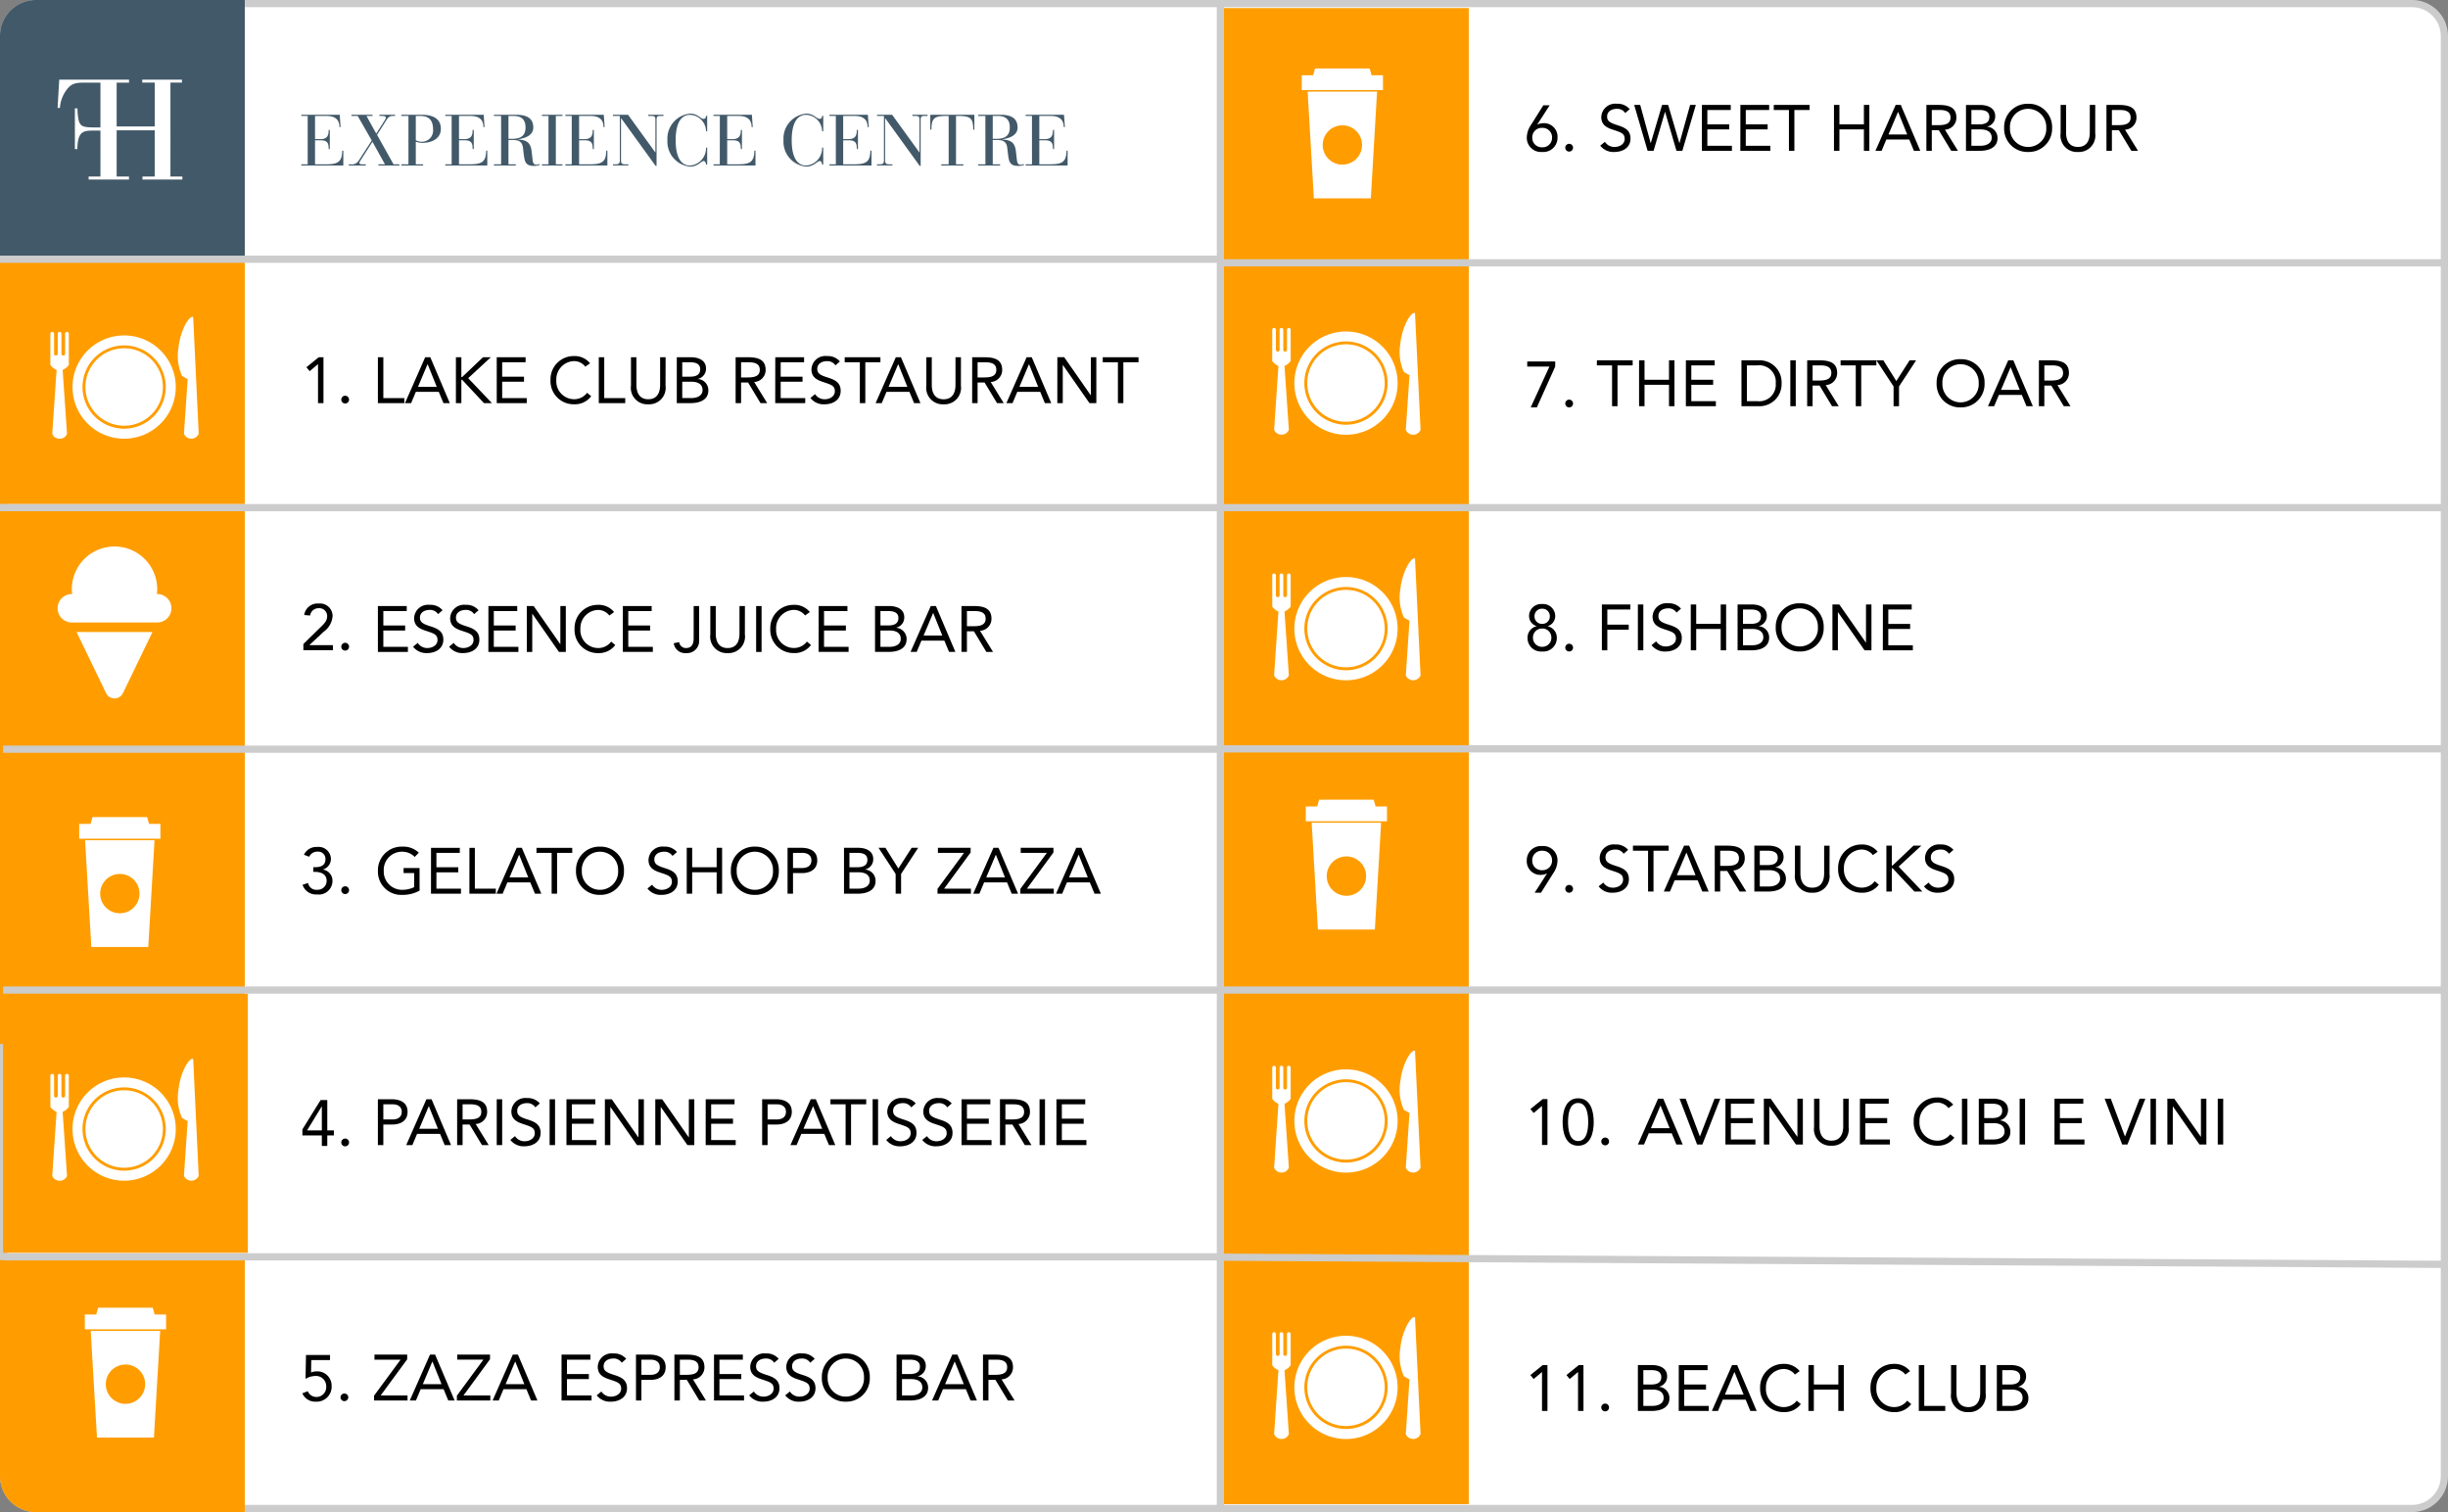 <svg id="Group_2871" data-name="Group 2871" xmlns="http://www.w3.org/2000/svg" xmlns:xlink="http://www.w3.org/1999/xlink" width="340.003" height="210" viewBox="0 0 340.003 210">
  <rect x="0" y="0" width="340.003" height="210" fill="#808080" stroke="none"/>
  <defs>
    <clipPath id="clip-path">
      <rect id="Rectangle_1076" data-name="Rectangle 1076" width="340.003" height="210" fill="none"/>
    </clipPath>
  </defs>
  <g id="Group_2870" data-name="Group 2870" clip-path="url(#clip-path)">
    <path id="Path_23575" data-name="Path 23575" d="M335,209.5H169.5V.5H335A4.506,4.506,0,0,1,339.5,5V205a4.505,4.505,0,0,1-4.5,4.5" fill="#fff"/>
    <path id="Path_23576" data-name="Path 23576" d="M170,1V209H335a4,4,0,0,0,4-4V5a4,4,0,0,0-4-4Zm-1-1H335a5,5,0,0,1,5,5V205a5,5,0,0,1-5,5H169Z" fill="#ccc"/>
    <path id="Path_23577" data-name="Path 23577" d="M169.5,209.5H5A4.505,4.505,0,0,1,.5,205V5A4.505,4.505,0,0,1,5,.5H169.5Z" fill="#fff"/>
    <path id="Path_23578" data-name="Path 23578" d="M5,1A4,4,0,0,0,1,5V205a4,4,0,0,0,4,4H169V1ZM5,0H170V210H5a5,5,0,0,1-5-5V5A5,5,0,0,1,5,0" fill="#ccc"/>
    <rect id="Rectangle_1065" data-name="Rectangle 1065" width="34" height="36" transform="translate(0.424 138)" fill="#ff9d00"/>
    <rect id="Rectangle_1066" data-name="Rectangle 1066" width="34" height="169.139" transform="translate(170 4.313)" fill="#ff9d00"/>
    <rect id="Rectangle_1067" data-name="Rectangle 1067" width="34" height="168.039" transform="translate(170 40.861)" fill="#ff9d00"/>
    <path id="Path_23579" data-name="Path 23579" d="M42.735,22.825h-.88v.16h5.83v-2.05h-.16c0,1.7-.78,1.89-2.4,1.89h-1.37v-3.34h.74c1.05,0,1.15.46,1.15,1.22h.16v-2.66h-.16c0,.65-.1,1.28-1.14,1.28h-.75V16.1h1.57c1.06,0,1.82.39,1.82,1.54h.16l-.12-1.7h-5.33v.16h.88ZM50.9,16.1h.84v-.16h-2.93v.16h.87l1.95,3.41-1.81,2.8a1.1,1.1,0,0,1-1.12.51h-.25v.16h2.35v-.16h-.5c-.25,0-.39-.06-.39-.18,0-.08.01-.12.35-.65l1.47-2.3,1.74,3.13h-.91v.16h2.91v-.16h-.81l-2.29-4.09,1.28-2.02c.28-.44.47-.61.89-.61h.33v-.16h-2.17v.16h.31c.48,0,.58.09.58.26,0,.08-.03.15-.14.32l-1.19,1.88Zm5.83,6.72h-.99v.16h3.03v-.16h-1.02v-3.15a2.477,2.477,0,0,0,.94.17c1.21,0,2.54-.54,2.54-1.95,0-1.44-1.15-1.95-2.64-1.95h-2.85v.16h.99Zm1.02-6.72h.61c1.19,0,1.79.57,1.79,1.88a1.552,1.552,0,0,1-1.63,1.7,1.481,1.481,0,0,1-.77-.21Zm4.98,6.72h-.88v.16h5.83v-2.05h-.16c0,1.7-.78,1.89-2.4,1.89h-1.37v-3.34h.74c1.05,0,1.15.46,1.15,1.22h.16v-2.66h-.16c0,.65-.1,1.28-1.14,1.28h-.75V16.1h1.57c1.06,0,1.82.39,1.82,1.54h.16l-.12-1.7h-5.33v.16h.88Zm6.87,0h-1v.16h3.04v-.16h-1.02v-3.38h.65c1.13,0,1.31.57,1.38,1.2l.07.6c.14,1.15.21,1.8,1.43,1.8a2.383,2.383,0,0,0,.82-.13l-.06-.13a1.022,1.022,0,0,1-.41.1c-.17,0-.45-.04-.52-.63l-.14-1.22c-.15-1.32-.76-1.57-1.91-1.67v-.02c.73-.09,2.14-.41,2.14-1.63,0-1.51-1.25-1.77-2.4-1.77h-3.07v.16h1Zm1.02-6.72h.68c1.42,0,1.69.81,1.69,1.61,0,1.16-.69,1.57-1.87,1.57h-.5Zm5.56,6.72h-.91v.16h2.84v-.16h-.91V16.1h.91v-.16h-2.84v.16h.91Zm3.23,0h-.88v.16h5.83v-2.05h-.16c0,1.7-.78,1.89-2.4,1.89h-1.37v-3.34h.74c1.05,0,1.151.46,1.151,1.22h.159v-2.66h-.159c0,.65-.1,1.28-1.141,1.28h-.75V16.1H82c1.06,0,1.821.39,1.821,1.54h.159l-.12-1.7h-5.33v.16h.88Zm11.65.22h.13v-6.4c0-.41.08-.54.52-.54h.44v-.16h-2.11v.16h.47c.44,0,.52.13.52.54v4.52h-.02l-3.78-5.22h-2.1v.16h.96v6.15c0,.48-.16.57-.62.57h-.34v.16h2.14v-.16h-.4c-.46,0-.62-.09-.62-.57v-5.83h.02Zm7.16-6.96h-.16c0,.24-.09.43-.37.43-.369,0-.81-.73-1.83-.73a3.476,3.476,0,0,0-3.16,3.68,3.476,3.476,0,0,0,3.16,3.68c1.03,0,1.56-.78,1.86-.78.24,0,.34.3.34.5h.16V20.5h-.16a2.409,2.409,0,0,1-2.2,2.49c-1.78,0-2.02-2.21-2.02-3.52s.24-3.52,2.02-3.52a2.3,2.3,0,0,1,2.2,2.28h.16Zm1.75,6.74H99.1v.16h5.83v-2.05h-.16c0,1.7-.78,1.89-2.4,1.89H101v-3.34h.74c1.05,0,1.15.46,1.15,1.22h.16v-2.66h-.16c0,.65-.1,1.28-1.14,1.28H101V16.1h1.57c1.06,0,1.82.39,1.82,1.54h.16l-.12-1.7H99.1v.16h.88Zm14.37-6.74h-.16c0,.24-.09.43-.37.43-.37,0-.81-.73-1.83-.73a3.475,3.475,0,0,0-3.159,3.68,3.475,3.475,0,0,0,3.159,3.68c1.03,0,1.56-.78,1.86-.78.24,0,.34.3.34.5h.16V20.5h-.16a2.408,2.408,0,0,1-2.2,2.49c-1.78,0-2.02-2.21-2.02-3.52s.24-3.52,2.02-3.52a2.3,2.3,0,0,1,2.2,2.28h.16Zm1.75,6.74h-.88v.16h5.83v-2.05h-.16c0,1.7-.78,1.89-2.4,1.89h-1.37v-3.34h.74c1.05,0,1.15.46,1.15,1.22h.16v-2.66H119c0,.65-.1,1.28-1.14,1.28h-.75V16.1h1.57c1.06,0,1.82.39,1.82,1.54h.16l-.12-1.7h-5.33v.16h.88Zm11.65.22h.13v-6.4c0-.41.08-.54.52-.54h.44v-.16h-2.11v.16h.47c.44,0,.52.13.52.54v4.52h-.02l-3.78-5.22h-2.1v.16h.96v6.15c0,.48-.16.57-.62.57h-.34v.16h2.14v-.16h-.4c-.46,0-.62-.09-.62-.57v-5.83h.02Zm4.021-.22h-1.031v.16h3.08v-.16h-1.03V16.1h.22c1.77,0,2.17.27,2.17,1.91h.16v-2.07h-6.12v2.07h.16c0-1.64.4-1.91,2.18-1.91h.211Zm5.1,0h-1v.16h3.041v-.16h-1.021v-3.38h.65c1.13,0,1.31.57,1.38,1.2l.07.6c.14,1.15.21,1.8,1.43,1.8a2.383,2.383,0,0,0,.82-.13l-.06-.13a1.014,1.014,0,0,1-.41.1c-.17,0-.45-.04-.52-.63l-.14-1.22c-.15-1.32-.76-1.57-1.91-1.67v-.02c.73-.09,2.14-.41,2.14-1.63,0-1.51-1.25-1.77-2.4-1.77h-3.071v.16h1Zm1.02-6.72h.68c1.42,0,1.69.81,1.69,1.61,0,1.16-.69,1.57-1.87,1.57h-.5Zm5.45,6.72h-.88v.16h5.83v-2.05h-.16c0,1.7-.78,1.89-2.4,1.89h-1.37v-3.34h.74c1.05,0,1.15.46,1.15,1.22h.161v-2.66h-.161c0,.65-.1,1.28-1.14,1.28h-.75V16.1h1.57c1.06,0,1.82.39,1.82,1.54h.161l-.121-1.7h-5.33v.16h.88Z" fill="#425969"/>
    <rect id="Rectangle_1068" data-name="Rectangle 1068" width="34" height="34.331" transform="translate(170 1.121)" fill="#ff9d00"/>
    <rect id="Rectangle_1069" data-name="Rectangle 1069" width="34" height="34" transform="translate(170 33.452)" fill="#ff9d00"/>
    <rect id="Rectangle_1070" data-name="Rectangle 1070" width="34" height="34" transform="translate(170 67.452)" fill="#ff9d00"/>
    <rect id="Rectangle_1071" data-name="Rectangle 1071" width="34" height="34" transform="translate(170 69.452)" fill="#ff9d00"/>
    <rect id="Rectangle_1072" data-name="Rectangle 1072" width="34" height="34" transform="translate(170 103.452)" fill="#ff9d00"/>
    <path id="Path_23580" data-name="Path 23580" d="M5,0H34V36H0V5A5,5,0,0,1,5,0" fill="#425969"/>
    <rect id="Rectangle_1073" data-name="Rectangle 1073" width="34" height="33" transform="translate(0 70)" fill="#ff9d00"/>
    <rect id="Rectangle_1074" data-name="Rectangle 1074" width="34" height="46" transform="translate(0 99)" fill="#ff9d00"/>
    <rect id="Rectangle_1075" data-name="Rectangle 1075" width="34" height="34" transform="translate(0 36)" fill="#ff9d00"/>
    <path id="Path_23581" data-name="Path 23581" d="M0,175H34v35H5a5,5,0,0,1-5-5Z" fill="#ff9d00"/>
    <line id="Line_4341" data-name="Line 4341" x2="169.577" transform="translate(0 36)" fill="none" stroke="#ccc" stroke-width="1"/>
    <line id="Line_4342" data-name="Line 4342" x2="169.577" transform="translate(0 70.5)" fill="none" stroke="#ccc" stroke-width="1"/>
    <line id="Line_4343" data-name="Line 4343" x2="169.577" transform="translate(0.424 104.048)" fill="none" stroke="#ccc" stroke-width="1"/>
    <line id="Line_4344" data-name="Line 4344" x2="169.577" transform="translate(0.424 137.5)" fill="none" stroke="#ccc" stroke-width="1"/>
    <line id="Line_4345" data-name="Line 4345" x2="169.577" transform="translate(0.424 174.548)" fill="none" stroke="#ccc" stroke-width="1"/>
    <line id="Line_4346" data-name="Line 4346" x2="169.577" transform="translate(170 36.5)" fill="none" stroke="#ccc" stroke-width="1"/>
    <line id="Line_4347" data-name="Line 4347" x2="170" transform="translate(170 70.5)" fill="none" stroke="#ccc" stroke-width="1"/>
    <line id="Line_4348" data-name="Line 4348" x2="170" transform="translate(170 104)" fill="none" stroke="#ccc" stroke-width="1"/>
    <line id="Line_4349" data-name="Line 4349" x2="170" transform="translate(170 137.5)" fill="none" stroke="#ccc" stroke-width="1"/>
    <line id="Line_4350" data-name="Line 4350" x2="170" y2="1" transform="translate(170 174.597)" fill="none" stroke="#ccc" stroke-width="1"/>
    <path id="Path_23582" data-name="Path 23582" d="M12.379,24.934h-.067v-.417h1.637V18.133h-.7c-1.7,0-2.437.019-2.514,2.573H10.4V15.049h.362a7.674,7.674,0,0,0,.191,1.768c.266.844.819.864,2.342.884h.656V11.475H12.283c-1.39,0-2-.02-2.664.569a4.7,4.7,0,0,0-1.3,2.947H8l.228-3.929h9.691v.413H16.2v6.088H21.49v-6.09H19.756v-.411h5.516v.411h-1.6V24.517h1.657v.412h-5.54v-.412h1.7V18.095H16.2v6.422h1.713v.413Z" fill="#fff"/>
    <path id="Path_23583" data-name="Path 23583" d="M22.312,48.686a7.17,7.17,0,1,0,0,10.14,7.17,7.17,0,0,0,0-10.14h0m-.981.978a5.782,5.782,0,1,1-8.179,0,5.782,5.782,0,0,1,8.179,0l0,0m-.282.282a5.378,5.378,0,1,0-.006,7.606l.006-.006a5.377,5.377,0,0,0,0-7.6M7.858,51.37l-.6,8.873a1.034,1.034,0,0,0,1.025.679,1.034,1.034,0,0,0,1.025-.679L8.7,51.37a2.007,2.007,0,0,0,.858-.691V46.327a.257.257,0,0,0-.512,0v2.82a.257.257,0,0,1-.512,0v-2.82a.257.257,0,0,0-.512,0v2.82a.257.257,0,0,1-.512,0v-2.82a.257.257,0,0,0-.512,0v4.352a2.007,2.007,0,0,0,.858.691m18.972-7.348c-.512-.256-1.793,1.793-2.048,4.353a6.646,6.646,0,0,0,.512,3.841l.771.441-.515,7.587a1.112,1.112,0,0,0,2.048,0Z" fill="#fff"/>
    <path id="Path_23584" data-name="Path 23584" d="M182.484,27.548h7.91l.867-14.831h-9.644ZM186.439,17.4a2.733,2.733,0,1,1-2.729,2.737v0a2.733,2.733,0,0,1,2.729-2.733" fill="#fff"/>
    <path id="Path_23585" data-name="Path 23585" d="M190.5,10.454l-.268-.943h-7.583l-.265.943H180.8v2.057h11.28V10.454Z" fill="#fff"/>
    <path id="Path_23586" data-name="Path 23586" d="M22.312,151.734a7.17,7.17,0,1,0,0,10.14,7.17,7.17,0,0,0,0-10.14h0m-.981.978a5.782,5.782,0,1,1-8.179,0,5.782,5.782,0,0,1,8.179,0l0,0m-.282.282a5.378,5.378,0,1,0-.006,7.606l.006-.006a5.377,5.377,0,0,0,0-7.6M7.858,154.418l-.6,8.873a1.034,1.034,0,0,0,1.025.679,1.034,1.034,0,0,0,1.025-.679L8.7,154.418a2.007,2.007,0,0,0,.858-.691v-4.352a.257.257,0,0,0-.512,0v2.82a.257.257,0,0,1-.512,0v-2.82a.257.257,0,0,0-.512,0v2.82a.257.257,0,0,1-.512,0v-2.82a.257.257,0,0,0-.512,0v4.352a2.007,2.007,0,0,0,.858.691m18.972-7.348c-.512-.256-1.793,1.793-2.048,4.353a6.646,6.646,0,0,0,.512,3.841l.771.441-.515,7.587a1.112,1.112,0,0,0,2.048,0Z" fill="#fff"/>
    <path id="Path_23587" data-name="Path 23587" d="M12.685,131.519h7.91l.867-14.831H11.818ZM16.64,121.37a2.733,2.733,0,1,1-2.729,2.737v0a2.733,2.733,0,0,1,2.729-2.733" fill="#fff"/>
    <path id="Path_23588" data-name="Path 23588" d="M20.7,114.424l-.268-.943H12.849l-.265.943H11v2.057H22.28v-2.057Z" fill="#fff"/>
    <path id="Path_23589" data-name="Path 23589" d="M13.469,199.653h7.91l.867-14.831H12.6ZM17.424,189.5a2.733,2.733,0,1,1-2.729,2.737v0a2.733,2.733,0,0,1,2.729-2.733" fill="#fff"/>
    <path id="Path_23590" data-name="Path 23590" d="M21.483,182.559l-.268-.943H13.632l-.265.943H11.783v2.057h11.28v-2.057Z" fill="#fff"/>
    <path id="Path_23591" data-name="Path 23591" d="M192.015,48.138a7.17,7.17,0,1,0,0,10.14,7.17,7.17,0,0,0,0-10.14h0m-.981.978a5.782,5.782,0,1,1-8.179,0,5.782,5.782,0,0,1,8.179,0l0,0m-.282.282A5.378,5.378,0,1,0,190.746,57l.006-.006a5.377,5.377,0,0,0,0-7.6m-13.191,1.424-.6,8.873a1.113,1.113,0,0,0,2.05,0l-.608-8.873a2.007,2.007,0,0,0,.858-.691V45.779a.257.257,0,0,0-.512,0V48.6a.257.257,0,0,1-.512,0v-2.82a.257.257,0,0,0-.512,0V48.6a.257.257,0,0,1-.512,0v-2.82a.257.257,0,0,0-.512,0v4.352a2.007,2.007,0,0,0,.858.691m18.972-7.348c-.512-.256-1.793,1.793-2.048,4.353a6.646,6.646,0,0,0,.512,3.841l.771.441-.515,7.587a1.112,1.112,0,0,0,2.048,0Z" fill="#fff"/>
    <path id="Path_23592" data-name="Path 23592" d="M192.015,82.238a7.17,7.17,0,1,0,0,10.14,7.17,7.17,0,0,0,0-10.14h0m-.981.978a5.782,5.782,0,1,1-8.179,0,5.782,5.782,0,0,1,8.179,0l0,0m-.282.282a5.378,5.378,0,1,0-.006,7.606l.006-.006a5.377,5.377,0,0,0,0-7.6m-13.191,1.424-.6,8.873a1.113,1.113,0,0,0,2.05,0l-.608-8.873a2.007,2.007,0,0,0,.858-.691V79.879a.257.257,0,0,0-.512,0V82.7a.257.257,0,0,1-.512,0v-2.82a.257.257,0,0,0-.512,0V82.7a.257.257,0,0,1-.512,0v-2.82a.257.257,0,0,0-.512,0v4.352a2.007,2.007,0,0,0,.858.691m18.972-7.348c-.512-.256-1.793,1.793-2.048,4.353a6.646,6.646,0,0,0,.512,3.841l.771.441-.515,7.587a1.112,1.112,0,0,0,2.048,0Z" fill="#fff"/>
    <path id="Path_23593" data-name="Path 23593" d="M192.015,150.61a7.17,7.17,0,1,0,0,10.14,7.17,7.17,0,0,0,0-10.14h0m-.981.978a5.782,5.782,0,1,1-8.179,0,5.782,5.782,0,0,1,8.179,0l0,0m-.282.282a5.378,5.378,0,1,0-.006,7.606l.006-.006a5.377,5.377,0,0,0,0-7.6m-13.191,1.424-.6,8.873a1.113,1.113,0,0,0,2.05,0l-.608-8.873a2.007,2.007,0,0,0,.858-.691v-4.352a.257.257,0,0,0-.512,0v2.82a.257.257,0,0,1-.512,0v-2.82a.257.257,0,0,0-.512,0v2.82a.257.257,0,0,1-.512,0v-2.82a.257.257,0,0,0-.512,0V152.6a2.007,2.007,0,0,0,.858.691m18.972-7.348c-.512-.256-1.793,1.793-2.048,4.353a6.646,6.646,0,0,0,.512,3.841l.771.441-.515,7.587a1.112,1.112,0,0,0,2.048,0Z" fill="#fff"/>
    <path id="Path_23594" data-name="Path 23594" d="M192.015,187.61a7.17,7.17,0,1,0,0,10.14,7.17,7.17,0,0,0,0-10.14h0m-.981.978a5.782,5.782,0,1,1-8.179,0,5.782,5.782,0,0,1,8.179,0l0,0m-.282.282a5.378,5.378,0,1,0-.006,7.606l.006-.006a5.377,5.377,0,0,0,0-7.6m-13.191,1.424-.6,8.873a1.113,1.113,0,0,0,2.05,0l-.608-8.873a2.007,2.007,0,0,0,.858-.691v-4.352a.257.257,0,0,0-.512,0v2.82a.257.257,0,0,1-.512,0v-2.82a.257.257,0,0,0-.512,0v2.82a.257.257,0,0,1-.512,0v-2.82a.257.257,0,0,0-.512,0V189.6a2.007,2.007,0,0,0,.858.691m18.972-7.348c-.512-.256-1.793,1.793-2.048,4.353a6.646,6.646,0,0,0,.512,3.841l.771.441-.515,7.587a1.112,1.112,0,0,0,2.048,0Z" fill="#fff"/>
    <path id="Path_23595" data-name="Path 23595" d="M183.046,129.089h7.91l.867-14.831h-9.645ZM187,118.94a2.733,2.733,0,1,1-2.73,2.737v0A2.734,2.734,0,0,1,187,118.94" fill="#fff"/>
    <path id="Path_23596" data-name="Path 23596" d="M191.059,112l-.268-.943h-7.583l-.265.943h-1.584v2.057h11.28V112Z" fill="#fff"/>
    <path id="Path_23597" data-name="Path 23597" d="M21.833,82.5h-.039a5.928,5.928,0,1,0-11.779,0H9.976a1.976,1.976,0,0,0,0,3.952H21.833a1.976,1.976,0,0,0,0-3.952M14.726,96.245a1.3,1.3,0,0,0,2.357,0l4.091-8.468H10.635Z" fill="#fff"/>
    <path id="Path_23598" data-name="Path 23598" d="M214.926,189.582h-.657l-1.71,1.386.45.549,1.143-.963h.018v5.4h.756"/>
    <path id="Path_23599" data-name="Path 23599" d="M219.926,189.582h-.653l-1.71,1.386.45.549,1.143-.963h.018v5.4h.756Z"/>
    <path id="Path_23600" data-name="Path 23600" d="M222.941,194.928a.542.542,0,0,0-.54.54.54.54,0,0,0,1.08,0,.542.542,0,0,0-.536-.54Z"/>
    <path id="Path_23601" data-name="Path 23601" d="M214.926,152.638h-.657l-1.71,1.386.45.549,1.143-.963h.018v5.4h.756Z"/>
    <path id="Path_23602" data-name="Path 23602" d="M219.192,152.53c-1.755,0-2.16,1.845-2.16,3.294s.4,3.294,2.16,3.294,2.16-1.845,2.16-3.294-.4-3.294-2.16-3.294m0,5.94c-1.26,0-1.406-1.71-1.406-2.646h0c0-.936.144-2.646,1.4-2.646s1.4,1.71,1.4,2.646-.136,2.646-1.4,2.646"/>
    <path id="Path_23603" data-name="Path 23603" d="M222.945,157.984a.541.541,0,0,0-.54.54.539.539,0,1,0,1.079,0,.54.54,0,0,0-.539-.54"/>
    <path id="Path_23604" data-name="Path 23604" d="M44.926,49.613h-.657L42.559,51l.45.549,1.143-.963h.018v5.4h.756Zm3.015,5.346a.542.542,0,0,0-.54.54.54.54,0,1,0,1.08,0,.542.542,0,0,0-.54-.54m4.545,1.026h3.672v-.7H53.242v-5.67h-.756Zm3.762,0H57.1l.657-1.566h3.186l.648,1.566h.882l-2.709-6.372h-.711Zm4.41-2.268h-2.6l1.322-3.132H59.4Zm2.664,2.268h.756v-3.24h.108l3.033,3.24h1.107l-3.3-3.465,3.15-2.907h-1.09l-2.9,2.754h-.108V49.613h-.756Zm5.67,0h4.167v-.7H69.748v-2.27h3.033v-.7H69.748v-2H73v-.7H68.992Zm12.96-5.535a2.757,2.757,0,0,0-2.25-1,3.22,3.22,0,0,0-3.243,3.195q0,.076,0,.153a3.218,3.218,0,0,0,3.086,3.346c.051,0,.1,0,.154,0a2.829,2.829,0,0,0,2.412-1.116l-.567-.477a2.245,2.245,0,0,1-1.845.891,2.48,2.48,0,0,1-2.435-2.524c0-.041,0-.081.005-.122a2.533,2.533,0,0,1,2.417-2.645H79.7a1.961,1.961,0,0,1,1.593.774Zm1.215,5.535h3.672v-.7H83.923v-5.67h-.756Zm9.279-6.372h-.76v3.834c0,1.026-.378,2-1.647,2s-1.647-.972-1.647-2V49.613h-.756v3.942a2.285,2.285,0,0,0,1.95,2.575,2.335,2.335,0,0,0,.45.017,2.284,2.284,0,0,0,2.417-2.142,2.258,2.258,0,0,0-.017-.45ZM94,55.985h1.9c1.183,0,2.483-.378,2.483-1.782a1.555,1.555,0,0,0-1.44-1.566v-.018a1.44,1.44,0,0,0,1.116-1.44c0-1.17-1.062-1.566-2.115-1.566H94Zm.756-5.67h1.127c.684,0,1.368.18,1.368.963,0,.882-.738,1.035-1.449,1.035H94.759Zm0,2.7h1.3c.765,0,1.521.27,1.521,1.161,0,.81-.8,1.107-1.539,1.107H94.759Zm7.416,2.97h.756V53.123h.972l1.728,2.862h.927l-1.809-2.934a1.664,1.664,0,0,0,1.593-1.683c0-1.575-1.305-1.755-2.538-1.755h-1.629Zm.756-5.67h1.062c.738,0,1.539.135,1.539,1.053,0,1.053-1.089,1.053-1.926,1.053h-.675Zm4.743,5.67h4.167v-.7H108.43v-2.27h3.033v-.7H108.43v-2h3.249v-.7h-4Zm8.982-5.787a2.188,2.188,0,0,0-1.782-.747,1.936,1.936,0,0,0-2.157,1.687q-.009.073-.012.147c0,1.062.684,1.458,1.584,1.755,1.134.378,1.665.513,1.665,1.3,0,.729-.738,1.107-1.386,1.107a1.544,1.544,0,0,1-1.359-.711l-.648.531a2.311,2.311,0,0,0,1.962.882c1.152,0,2.241-.594,2.241-1.863,0-1.251-.918-1.575-1.908-1.89-1.017-.324-1.341-.585-1.341-1.17,0-.756.693-1.071,1.359-1.071a1.322,1.322,0,0,1,1.161.585Zm5.63-.585h-4.964v.7h2.106v5.672h.758v-5.67h2.1Zm-.671,6.372h.855l.657-1.566h3.186l.648,1.566h.882l-2.709-6.372h-.711Zm4.41-2.268h-2.6l1.322-3.132h.018Zm7.443-4.1h-.756v3.834c0,1.026-.378,2-1.647,2s-1.647-.972-1.647-2V49.613h-.756v3.942a2.285,2.285,0,0,0,1.95,2.575,2.335,2.335,0,0,0,.45.017,2.284,2.284,0,0,0,2.417-2.142,2.258,2.258,0,0,0-.017-.45Zm1.557,6.368h.756V53.123h.972l1.728,2.862h.927L137.6,53.051a1.664,1.664,0,0,0,1.593-1.683c0-1.575-1.305-1.755-2.538-1.755h-1.629Zm.756-5.67h1.062c.738,0,1.539.135,1.539,1.053,0,1.053-1.089,1.053-1.926,1.053h-.675Zm4,5.67h.855l.657-1.566h3.188l.646,1.566h.882L143.3,49.613h-.711Zm4.41-2.268h-2.6l1.322-3.132h.018Zm2.664,2.268h.756V50.693h.018l3.69,5.292h.954V49.613h-.756V54.9H151.5l-3.69-5.292h-.954Zm11.277-6.372h-4.968v.7h2.106v5.672h.756v-5.67h2.106Z"/>
    <path id="Path_23605" data-name="Path 23605" d="M226.353,15.158a2.188,2.188,0,0,0-1.782-.747,1.936,1.936,0,0,0-2.157,1.687q-.009.073-.012.147c0,1.062.684,1.458,1.584,1.755,1.134.378,1.665.513,1.665,1.3,0,.729-.738,1.107-1.386,1.107a1.543,1.543,0,0,1-1.357-.713l-.65.531a2.311,2.311,0,0,0,1.962.882c1.152,0,2.241-.594,2.241-1.863,0-1.251-.918-1.575-1.908-1.89-1.017-.324-1.341-.585-1.341-1.17,0-.756.693-1.071,1.359-1.071a1.322,1.322,0,0,1,1.161.585Zm2.484,5.787h.828l1.584-5.4h.018l1.575,5.4h.819l1.872-6.372h-.792l-1.476,5.292h-.018l-1.557-5.292h-.846l-1.566,5.292h-.018l-1.452-5.292h-.837Zm7.542,0h4.167v-.7h-3.411v-2.27h3.033v-.7h-3.033v-2h3.249v-.7h-4.005Zm5.337,0h4.167v-.7h-3.411v-2.27h3.036v-.7h-3.036v-2h3.249v-.7h-4Zm9.612-6.372H246.36v.7h2.106v5.672h.756v-5.67h2.106Zm3.393,6.372h.756v-2.97h3.4v2.97h.756V14.573h-.756v2.7h-3.4v-2.7h-.756Zm5.76,0h.855l.657-1.566h3.186l.648,1.566h.881L264,14.573h-.711Zm4.41-2.268h-2.6l1.322-3.132h.018Zm2.664,2.268h.753V18.083h.972l1.728,2.862h.927l-1.806-2.934a1.664,1.664,0,0,0,1.593-1.683c0-1.575-1.3-1.755-2.538-1.755h-1.629Zm.753-5.67h1.062c.738,0,1.538.135,1.538,1.053,0,1.053-1.089,1.053-1.926,1.053h-.674Zm4.746,5.67h1.9c1.179,0,2.484-.378,2.484-1.782A1.555,1.555,0,0,0,276,17.6v-.018a1.44,1.44,0,0,0,1.116-1.44c0-1.17-1.062-1.566-2.115-1.566h-1.945Zm.754-5.67h1.125c.684,0,1.368.18,1.368.963,0,.882-.738,1.035-1.449,1.035h-1.044Zm0,2.7h1.3c.765,0,1.521.27,1.521,1.161,0,.81-.8,1.107-1.539,1.107h-1.282Zm7.877,3.132a3.235,3.235,0,0,0,3.331-3.134c0-.072,0-.143,0-.214a3.233,3.233,0,0,0-3.116-3.347c-.072,0-.143,0-.214,0a3.235,3.235,0,0,0-3.331,3.134c0,.072,0,.143,0,.214a3.233,3.233,0,0,0,3.116,3.347c.072,0,.143,0,.214,0m0-.7a2.518,2.518,0,0,1-2.523-2.513c0-.044,0-.089,0-.133a2.518,2.518,0,0,1,2.387-2.643c.044,0,.089,0,.133,0a2.517,2.517,0,0,1,2.526,2.51c0,.045,0,.089,0,.134a2.518,2.518,0,0,1-2.387,2.643c-.045,0-.091,0-.136,0Zm9.323-5.834h-.756v3.834c0,1.026-.378,2-1.647,2s-1.647-.972-1.647-2V14.573H286.2v3.942a2.283,2.283,0,0,0,1.95,2.575,2.244,2.244,0,0,0,.456.017,2.284,2.284,0,0,0,2.417-2.142,2.258,2.258,0,0,0-.017-.45Zm1.558,6.372h.756V18.083h.972l1.728,2.862h.927l-1.809-2.934a1.664,1.664,0,0,0,1.593-1.683c0-1.575-1.3-1.755-2.538-1.755h-1.629Zm.756-5.67h1.062c.738,0,1.539.135,1.539,1.053,0,1.053-1.089,1.053-1.926,1.053h-.675Z"/>
    <path id="Path_23606" data-name="Path 23606" d="M52.486,90.537h4.167v-.7H53.242v-2.27h3.032v-.7H53.242v-2h3.249v-.7H52.486Zm8.981-5.787A2.186,2.186,0,0,0,59.686,84a1.936,1.936,0,0,0-2.157,1.687,1.457,1.457,0,0,0-.012.147c0,1.062.684,1.458,1.584,1.755,1.134.378,1.665.513,1.665,1.3,0,.729-.738,1.107-1.386,1.107a1.543,1.543,0,0,1-1.359-.711l-.648.531a2.31,2.31,0,0,0,1.962.882c1.151,0,2.241-.6,2.241-1.864,0-1.251-.918-1.575-1.908-1.89-1.017-.324-1.342-.585-1.342-1.17,0-.756.694-1.071,1.36-1.071a1.323,1.323,0,0,1,1.161.585Zm5,0A2.186,2.186,0,0,0,64.686,84a1.935,1.935,0,0,0-2.153,1.691,1.378,1.378,0,0,0-.012.143c0,1.062.683,1.458,1.583,1.755,1.135.378,1.666.513,1.666,1.3,0,.729-.738,1.107-1.387,1.107a1.546,1.546,0,0,1-1.359-.711l-.647.531a2.31,2.31,0,0,0,1.962.882c1.152,0,2.24-.594,2.24-1.863,0-1.251-.918-1.575-1.907-1.89-1.017-.324-1.341-.585-1.341-1.17,0-.756.692-1.071,1.358-1.071a1.323,1.323,0,0,1,1.162.585Zm1.364,5.787H72v-.7H68.586v-2.27h3.032v-.7H68.586v-2h3.25v-.7h-4Zm5.337,0h.756V85.245h.017l3.691,5.292h.954V84.165h-.757v5.292h-.017l-3.69-5.292h-.954ZM85.29,85a2.755,2.755,0,0,0-2.25-1A3.218,3.218,0,0,0,79.8,87.2c0,.051,0,.1,0,.153A3.218,3.218,0,0,0,82.887,90.7c.052,0,.1,0,.153,0a2.828,2.828,0,0,0,2.412-1.116l-.567-.477A2.242,2.242,0,0,1,83.04,90a2.482,2.482,0,0,1-2.435-2.524c0-.041,0-.081.006-.122a2.533,2.533,0,0,1,2.416-2.645h.013a1.958,1.958,0,0,1,1.593.774Zm1.216,5.535h4.167v-.7H87.262v-2.27h3.033v-.7H87.262v-2H90.51v-.7h-4ZM97.1,84.165h-.757v4.464c0,.693-.188,1.368-1.052,1.368a.917.917,0,0,1-.954-.819l-.757.153A1.576,1.576,0,0,0,95.286,90.7,1.685,1.685,0,0,0,97.1,89.158a1.6,1.6,0,0,0,0-.268Zm6.363,0h-.756V88c0,1.026-.379,2-1.647,2s-1.648-.972-1.648-2V84.165h-.755v3.942a2.285,2.285,0,0,0,1.949,2.575,2.34,2.34,0,0,0,.45.017,2.285,2.285,0,0,0,2.418-2.142,2.258,2.258,0,0,0-.017-.45Zm1.557,6.372h.756V84.165h-.756ZM112.479,85a2.757,2.757,0,0,0-2.25-1,3.218,3.218,0,0,0-3.245,3.191c0,.053,0,.1,0,.158a3.22,3.22,0,0,0,3.087,3.346c.053,0,.105,0,.156,0a2.83,2.83,0,0,0,2.413-1.116l-.567-.477a2.247,2.247,0,0,1-1.846.891,2.48,2.48,0,0,1-2.434-2.524c0-.041,0-.081,0-.122a2.535,2.535,0,0,1,2.417-2.645h.013a1.962,1.962,0,0,1,1.594.774Zm1.216,5.535h4.167v-.7h-3.411v-2.27h3.035v-.7h-3.035v-2H117.7v-.7h-4Zm7.839,0h1.9c1.179,0,2.484-.378,2.484-1.782a1.556,1.556,0,0,0-1.44-1.566v-.018a1.44,1.44,0,0,0,1.116-1.44c0-1.17-1.062-1.566-2.115-1.566h-1.945Zm.751-5.67h1.125c.684,0,1.369.18,1.369.963,0,.882-.738,1.035-1.45,1.035h-1.044Zm0,2.7h1.3c.765,0,1.52.27,1.52,1.161,0,.81-.8,1.107-1.538,1.107h-1.283Zm4.18,2.97h.856l.657-1.566h3.185l.649,1.566h.881l-2.707-6.372h-.711Zm4.411-2.268h-2.6l1.323-3.132h.018Zm2.664,2.268h.756V87.675h.972l1.727,2.862h.928l-1.81-2.934a1.664,1.664,0,0,0,1.593-1.683c0-1.575-1.3-1.755-2.537-1.755H133.54Zm.756-5.67h1.061c.739,0,1.539.135,1.539,1.053,0,1.053-1.089,1.053-1.925,1.053H134.3Z"/>
    <path id="Path_23607" data-name="Path 23607" d="M52.485,159.033h.756v-2.862h1.278c.9,0,2.088-.369,2.088-1.764,0-1.332-1.062-1.746-2.232-1.746h-1.89Zm.756-5.67h1.278c.756,0,1.278.342,1.278,1.053s-.522,1.053-1.278,1.053H53.241Zm3.177,5.67h.855l.657-1.566h3.186l.648,1.566h.882l-2.709-6.372h-.711Zm4.41-2.268h-2.6l1.322-3.132h.018Zm2.664,2.268h.756v-2.862h.972l1.728,2.862h.927L66.066,156.1a1.664,1.664,0,0,0,1.593-1.683c0-1.575-1.305-1.755-2.538-1.755H63.492Zm.756-5.67H65.31c.738,0,1.539.135,1.539,1.053,0,1.053-1.089,1.053-1.926,1.053h-.675Zm4.743,5.67h.756v-6.372h-.756Zm5.985-5.787a2.188,2.188,0,0,0-1.782-.747,1.936,1.936,0,0,0-2.157,1.687q-.009.073-.012.147c0,1.062.684,1.458,1.584,1.755,1.134.378,1.665.513,1.665,1.3,0,.729-.738,1.107-1.386,1.107a1.544,1.544,0,0,1-1.359-.711l-.644.529a2.311,2.311,0,0,0,1.962.882c1.148,0,2.238-.594,2.238-1.862,0-1.251-.918-1.575-1.908-1.89-1.017-.324-1.341-.585-1.341-1.17,0-.756.693-1.071,1.359-1.071a1.322,1.322,0,0,1,1.161.585Zm1.359,5.787h.756v-6.372h-.756Zm2.34,0h4.167v-.7H79.431v-2.27h3.033v-.7H79.431v-2h3.254v-.7h-4.01Zm5.337,0h.756v-5.292h.017l3.691,5.292h.954v-6.372h-.756v5.292h-.018l-3.69-5.292h-.954Zm7,0h.756v-5.292h.017l3.693,5.292h.954v-6.372h-.756v5.292h-.018l-3.69-5.292h-.954Zm7,0h4.173v-.7H98.772v-2.27h3.033v-.7H98.772v-2h3.249v-.7H98.016Zm7.843,0h.756v-2.862h1.274c.9,0,2.088-.369,2.088-1.764,0-1.332-1.062-1.746-2.232-1.746h-1.886Zm.756-5.67h1.274c.756,0,1.278.342,1.278,1.053s-.518,1.053-1.278,1.053h-1.274Zm3.174,5.67h.855l.657-1.566h3.188l.649,1.566h.882l-2.709-6.372H112.6Zm4.41-2.268h-2.6l1.325-3.132h.018Zm6.111-4.1h-4.965v.7h2.106v5.668h.756v-5.67h2.106Zm.894,6.368h.756v-6.372H121.2Zm5.985-5.787a2.188,2.188,0,0,0-1.782-.747,1.936,1.936,0,0,0-2.157,1.687q-.009.073-.012.147c0,1.062.684,1.458,1.584,1.755,1.134.378,1.665.513,1.665,1.3,0,.729-.738,1.107-1.386,1.107a1.544,1.544,0,0,1-1.359-.711l-.648.531a2.311,2.311,0,0,0,1.962.882c1.152,0,2.241-.594,2.241-1.863,0-1.251-.918-1.575-1.908-1.89-1.017-.324-1.341-.585-1.341-1.17,0-.756.693-1.071,1.359-1.071a1.322,1.322,0,0,1,1.161.585Zm5,0a2.19,2.19,0,0,0-1.783-.747,1.936,1.936,0,0,0-2.153,1.691c-.006.048-.01.1-.012.143,0,1.062.685,1.458,1.584,1.755,1.134.378,1.665.513,1.665,1.3,0,.729-.738,1.107-1.385,1.107a1.544,1.544,0,0,1-1.36-.711l-.648.531a2.312,2.312,0,0,0,1.962.882c1.152,0,2.242-.594,2.242-1.863,0-1.251-.918-1.575-1.909-1.89-1.017-.324-1.341-.585-1.341-1.17,0-.756.694-1.071,1.36-1.071a1.32,1.32,0,0,1,1.16.585Zm1.362,5.787h4.167v-.7H134.3v-2.27h3.033v-.7H134.3v-2h3.249v-.7h-4Zm5.337,0h.756v-2.862h.972l1.728,2.862h.927l-1.809-2.934a1.664,1.664,0,0,0,1.593-1.683c0-1.575-1.305-1.755-2.538-1.755h-1.629Zm.756-5.67H140.7c.738,0,1.539.135,1.539,1.053,0,1.053-1.089,1.053-1.926,1.053h-.675Zm4.744,5.67h.756v-6.372h-.756Zm2.34,0h4.167v-.7h-3.411v-2.27h3.033v-.7h-3.033v-2h3.249v-.7h-4Z"/>
    <path id="Path_23608" data-name="Path 23608" d="M51.955,194.5H56.6v-.7H52.873l3.681-5.022v-.648H52.009v.7h3.627l-3.681,5Zm4.959,0h.855l.657-1.566h3.186l.648,1.566h.882l-2.709-6.372h-.711Zm4.41-2.268h-2.6l1.322-3.132h.018Zm2.133,2.268H68.1v-.7H64.375l3.681-5.024v-.648H63.511v.7h3.627l-3.681,5Zm4.959,0h.855l.657-1.566h3.186l.648,1.566h.882l-2.709-6.372h-.711Zm4.41-2.268h-2.6l1.322-3.132h.018Zm5.166,2.268h4.167v-.7H78.748v-2.27h3.038v-.7H78.748v-2H82v-.7H77.992Zm8.982-5.787a2.188,2.188,0,0,0-1.782-.747,1.936,1.936,0,0,0-2.157,1.687q-.009.073-.012.147c0,1.062.684,1.458,1.584,1.755,1.134.378,1.665.513,1.665,1.3,0,.729-.738,1.107-1.386,1.107a1.544,1.544,0,0,1-1.359-.711l-.648.531a2.311,2.311,0,0,0,1.962.882c1.152,0,2.245-.6,2.245-1.864,0-1.251-.918-1.575-1.908-1.89-1.017-.324-1.341-.585-1.341-1.17,0-.756.693-1.071,1.359-1.071a1.322,1.322,0,0,1,1.161.585Zm1.359,5.787h.753v-2.862h1.278c.9,0,2.088-.369,2.088-1.764,0-1.332-1.062-1.746-2.232-1.746H88.33Zm.753-5.67h1.278c.756,0,1.278.342,1.278,1.053s-.522,1.053-1.278,1.053H89.086Zm4.584,5.67h.756v-2.862H95.4l1.728,2.862h.927l-1.809-2.934a1.664,1.664,0,0,0,1.593-1.683c0-1.575-1.305-1.755-2.538-1.755H93.67Zm.756-5.67h1.06c.738,0,1.539.135,1.539,1.053,0,1.053-1.089,1.053-1.926,1.053h-.673Zm4.743,5.67h4.167v-.7H99.925v-2.27h3.033v-.7H99.925v-2h3.249v-.7H99.169Zm8.982-5.787a2.188,2.188,0,0,0-1.782-.747,1.936,1.936,0,0,0-2.157,1.687q-.009.073-.012.147c0,1.062.684,1.458,1.584,1.755,1.134.378,1.665.513,1.665,1.3,0,.729-.738,1.107-1.386,1.107a1.544,1.544,0,0,1-1.359-.711l-.648.529a2.311,2.311,0,0,0,1.962.882c1.152,0,2.241-.594,2.241-1.863,0-1.251-.918-1.575-1.908-1.89-1.017-.324-1.341-.585-1.341-1.17,0-.756.693-1.071,1.359-1.071a1.322,1.322,0,0,1,1.161.585Zm5,0a2.188,2.188,0,0,0-1.782-.747,1.935,1.935,0,0,0-2.153,1.691c-.006.048-.01.1-.012.143,0,1.062.684,1.458,1.584,1.755,1.134.378,1.665.513,1.665,1.3,0,.729-.738,1.107-1.386,1.107a1.544,1.544,0,0,1-1.359-.711l-.648.531a2.311,2.311,0,0,0,1.962.882c1.152,0,2.241-.594,2.241-1.863,0-1.251-.918-1.575-1.908-1.89-1.017-.324-1.341-.585-1.341-1.17,0-.756.693-1.071,1.359-1.071a1.322,1.322,0,0,1,1.161.585Zm4.324,5.949a3.235,3.235,0,0,0,3.331-3.134c0-.072,0-.143,0-.214a3.233,3.233,0,0,0-3.116-3.347c-.072,0-.143,0-.214,0a3.235,3.235,0,0,0-3.331,3.134c0,.072,0,.143,0,.214a3.233,3.233,0,0,0,3.116,3.347c.072,0,.143,0,.214,0m0-.7a2.518,2.518,0,0,1-2.523-2.513c0-.044,0-.089,0-.133a2.518,2.518,0,0,1,2.387-2.643c.044,0,.089,0,.133,0A2.518,2.518,0,0,1,120,191.183c0,.044,0,.089,0,.133a2.518,2.518,0,0,1-2.389,2.641c-.044,0-.087,0-.131,0Zm7.047.538h1.9c1.179,0,2.484-.378,2.484-1.782a1.555,1.555,0,0,0-1.44-1.566v-.018a1.441,1.441,0,0,0,1.116-1.44c0-1.17-1.062-1.566-2.115-1.566h-1.945Zm.756-5.67H126.4c.684,0,1.368.18,1.368.963,0,.882-.738,1.035-1.449,1.035h-1.044Zm0,2.7h1.3c.765,0,1.521.27,1.521,1.161,0,.81-.8,1.107-1.539,1.107h-1.282Zm4.176,2.97h.855l.657-1.566h3.186l.648,1.566h.886l-2.713-6.372h-.711Zm4.41-2.268h-2.6l1.322-3.132h.018Zm2.664,2.268h.758v-2.862h.972l1.728,2.862h.927l-1.811-2.934a1.664,1.664,0,0,0,1.593-1.683c0-1.575-1.305-1.755-2.538-1.755h-1.629Zm.758-5.67h1.06c.738,0,1.539.135,1.539,1.053,0,1.053-1.089,1.053-1.926,1.053h-.673Z"/>
    <path id="Path_23609" data-name="Path 23609" d="M226.76,50.042h-4.968v.7H223.9v5.672h.756v-5.67h2.106Zm.891,6.372h.757v-2.97h3.4v2.97h.757V50.042h-.757v2.7h-3.4v-2.7h-.757Zm6.5,0h4.167v-.7h-3.412v-2.27h3.033v-.7h-3.033v-2h3.248v-.7h-4Zm7.723,0h2.448a3.059,3.059,0,0,0,3.125-2.99c0-.065,0-.131,0-.2a3.057,3.057,0,0,0-2.926-3.184c-.066,0-.131,0-.2,0h-2.451Zm.756-5.67h1.439a2.3,2.3,0,0,1,2.557,2.01,2.276,2.276,0,0,1,.008.474,2.3,2.3,0,0,1-2.566,2.486h-1.44Zm6.028,5.67h.755V50.042h-.755Zm2.339,0h.756V53.552h.972l1.728,2.862h.927l-1.808-2.934a1.664,1.664,0,0,0,1.592-1.683c0-1.575-1.305-1.755-2.538-1.755H251Zm.756-5.67h1.062c.738,0,1.539.135,1.539,1.053,0,1.053-1.088,1.053-1.926,1.053h-.675Zm8.856-.7h-4.968v.7h2.106v5.67h.757v-5.67h2.105ZM263,56.414h.755V53.669l2.376-3.627h-.908l-1.842,2.88-1.8-2.88h-.964L263,53.669Zm9.306.162a3.236,3.236,0,0,0,3.331-3.134c0-.072,0-.143,0-.214a3.232,3.232,0,0,0-3.116-3.347c-.071,0-.143,0-.213,0a3.236,3.236,0,0,0-3.332,3.134c0,.072,0,.143,0,.214a3.233,3.233,0,0,0,3.116,3.347c.073,0,.143,0,.215,0m0-.7a2.517,2.517,0,0,1-2.527-2.509c0-.046,0-.093,0-.139a2.52,2.52,0,0,1,2.387-2.643c.044,0,.09,0,.134,0a2.516,2.516,0,0,1,2.522,2.513c0,.044,0,.089,0,.133a2.52,2.52,0,0,1-2.387,2.643q-.064,0-.129,0Zm3.806.538h.855l.658-1.566h3.185l.648,1.566h.883l-2.71-6.372h-.711Zm4.41-2.268h-2.6l1.323-3.132h.018Zm2.659,2.268h.756V53.552h.972l1.733,2.862h.927l-1.809-2.934a1.664,1.664,0,0,0,1.593-1.683c0-1.575-1.3-1.755-2.538-1.755h-1.634Zm.756-5.67H285c.737,0,1.539.135,1.539,1.053,0,1.053-1.09,1.053-1.927,1.053h-.675Z"/>
    <path id="Path_23610" data-name="Path 23610" d="M222.486,90.317h.756V87.455h2.97v-.7h-2.97V84.647h3.195v-.7h-3.951Zm5,0h.756V83.945h-.756Zm5.985-5.787a2.188,2.188,0,0,0-1.782-.747,1.935,1.935,0,0,0-2.153,1.691c-.006.048-.01.1-.012.143,0,1.062.684,1.458,1.584,1.755,1.134.378,1.665.513,1.665,1.3,0,.729-.738,1.107-1.386,1.107a1.544,1.544,0,0,1-1.359-.711l-.648.531a2.311,2.311,0,0,0,1.962.882c1.151,0,2.244-.6,2.244-1.864,0-1.251-.918-1.575-1.908-1.89-1.017-.324-1.341-.585-1.341-1.17,0-.756.693-1.071,1.359-1.071a1.322,1.322,0,0,1,1.161.585Zm1.363,5.787h.752v-2.97h3.4v2.97h.756V83.945h-.756v2.7h-3.4v-2.7h-.756Zm6.5,0h1.9c1.179,0,2.484-.378,2.484-1.782a1.555,1.555,0,0,0-1.44-1.566v-.018a1.441,1.441,0,0,0,1.116-1.44c0-1.17-1.062-1.566-2.115-1.566h-1.947Zm.752-5.67h1.125c.684,0,1.368.18,1.368.963,0,.882-.738,1.035-1.449,1.035h-1.044Zm0,2.7h1.3c.765,0,1.521.27,1.521,1.161,0,.81-.8,1.107-1.539,1.107h-1.282Zm7.877,3.132a3.235,3.235,0,0,0,3.331-3.134c0-.072,0-.143,0-.214a3.233,3.233,0,0,0-3.116-3.347c-.072,0-.143,0-.214,0a3.235,3.235,0,0,0-3.331,3.134c0,.072,0,.143,0,.214a3.233,3.233,0,0,0,3.116,3.347c.072,0,.143,0,.214,0m0-.7a2.518,2.518,0,0,1-2.523-2.513c0-.044,0-.089,0-.133a2.518,2.518,0,0,1,2.387-2.643c.044,0,.089,0,.133,0A2.517,2.517,0,0,1,252.489,87c0,.045,0,.089,0,.134a2.518,2.518,0,0,1-2.387,2.643c-.045,0-.091,0-.136,0Zm4.545.538h.756V85.025h.022l3.685,5.292h.955V83.945h-.757v5.292h-.017l-3.69-5.292h-.954Zm7,0h4.166v-.7h-3.408v-2.27H265.3v-.7h-3.032v-2h3.248v-.7h-4Z"/>
    <path id="Path_23611" data-name="Path 23611" d="M226.13,118.03a2.188,2.188,0,0,0-1.782-.747,1.936,1.936,0,0,0-2.157,1.687q-.009.073-.012.147c0,1.062.684,1.458,1.584,1.755,1.134.378,1.665.513,1.665,1.3,0,.729-.738,1.107-1.386,1.107a1.543,1.543,0,0,1-1.357-.713l-.65.531a2.311,2.311,0,0,0,1.962.882c1.152,0,2.241-.594,2.241-1.863,0-1.251-.918-1.575-1.908-1.89-1.017-.324-1.341-.585-1.341-1.17,0-.756.693-1.071,1.359-1.071a1.322,1.322,0,0,1,1.161.585Zm5.634-.585H226.8v.7H228.9v5.672h.756v-5.67h2.106Zm-.679,6.372h.855l.657-1.566h3.188l.65,1.566h.882l-2.709-6.372H233.9Zm4.41-2.268h-2.6l1.326-3.132h.018Zm2.668,2.268h.756v-2.862h.972l1.728,2.862h.927l-1.809-2.934a1.664,1.664,0,0,0,1.593-1.683c0-1.575-1.305-1.755-2.538-1.755h-1.629Zm.756-5.67h1.066c.738,0,1.539.135,1.539,1.053,0,1.053-1.089,1.053-1.926,1.053h-.675Zm4.743,5.67h1.9c1.179,0,2.484-.378,2.484-1.782a1.555,1.555,0,0,0-1.44-1.566v-.018a1.44,1.44,0,0,0,1.116-1.44c0-1.17-1.062-1.566-2.115-1.566h-1.945Zm.756-5.67h1.125c.684,0,1.368.18,1.368.963,0,.882-.738,1.035-1.449,1.035h-1.044Zm0,2.7h1.3c.765,0,1.521.27,1.521,1.161,0,.81-.8,1.107-1.539,1.107h-1.282Zm9.693-3.4h-.756v3.834c0,1.026-.378,2-1.647,2s-1.647-.972-1.647-2v-3.836H249.3v3.942a2.285,2.285,0,0,0,1.95,2.575,2.334,2.334,0,0,0,.45.017,2.284,2.284,0,0,0,2.417-2.142,2.257,2.257,0,0,0-.017-.45Zm6.678.837a2.757,2.757,0,0,0-2.25-1,3.22,3.22,0,0,0-3.243,3.195q0,.077,0,.153a3.22,3.22,0,0,0,3.088,3.345c.051,0,.1,0,.152,0a2.829,2.829,0,0,0,2.412-1.116l-.566-.477a2.245,2.245,0,0,1-1.845.891,2.48,2.48,0,0,1-2.435-2.524c0-.041,0-.081,0-.122a2.533,2.533,0,0,1,2.417-2.645h.013a1.961,1.961,0,0,1,1.593.774ZM262,123.817h.756v-3.24h.108l3.033,3.24h1.107l-3.3-3.465,3.15-2.907h-1.092l-2.9,2.754h-.108v-2.754H262Zm9.315-5.787a2.188,2.188,0,0,0-1.782-.747,1.937,1.937,0,0,0-2.157,1.687q-.009.073-.012.147c0,1.062.684,1.458,1.584,1.755,1.134.378,1.665.513,1.665,1.3,0,.729-.738,1.107-1.386,1.107a1.544,1.544,0,0,1-1.359-.711l-.648.531a2.31,2.31,0,0,0,1.961.88c1.152,0,2.241-.594,2.241-1.863,0-1.251-.918-1.575-1.908-1.89-1.017-.324-1.341-.585-1.341-1.17,0-.756.693-1.071,1.359-1.071a1.322,1.322,0,0,1,1.161.585Z"/>
    <path id="Path_23612" data-name="Path 23612" d="M227.486,158.952h.855l.657-1.566h3.186l.648,1.566h.882l-2.709-6.372h-.711Zm4.41-2.268h-2.6l1.322-3.132h.018Zm3.816,2.268h.729l2.493-6.372h-.8l-2.026,5.238h-.018l-1.966-5.238h-.855Zm3.933,0h4.167v-.7H240.4v-2.27h3.033v-.7H240.4v-2h3.249v-.7h-4Zm5.337,0h.756V153.66h.018l3.69,5.292h.954V152.58h-.756v5.292h-.02l-3.69-5.292h-.954Zm11.781-6.372h-.756v3.834c0,1.026-.378,2-1.647,2s-1.647-.972-1.647-2V152.58h-.756v3.942a2.284,2.284,0,0,0,1.95,2.575,2.331,2.331,0,0,0,.45.017,2.284,2.284,0,0,0,2.417-2.143,2.323,2.323,0,0,0-.017-.449Zm1.561,6.372h4.167v-.7h-3.415v-2.27h3.033v-.7h-3.033v-2h3.248v-.7h-4Zm12.96-5.535a2.759,2.759,0,0,0-2.25-1,3.219,3.219,0,0,0-3.243,3.195q0,.076,0,.153a3.218,3.218,0,0,0,3.086,3.346q.075,0,.15,0A2.831,2.831,0,0,0,271.442,158l-.567-.477a2.246,2.246,0,0,1-1.845.891,2.481,2.481,0,0,1-2.436-2.524c0-.041,0-.081.006-.122a2.534,2.534,0,0,1,2.417-2.646h.013a1.962,1.962,0,0,1,1.593.774Zm1.211,5.535h.756V152.58h-.756Zm2.34,0h1.9c1.179,0,2.484-.378,2.484-1.782a1.557,1.557,0,0,0-1.44-1.566v-.018a1.442,1.442,0,0,0,1.116-1.44c0-1.17-1.062-1.566-2.115-1.566h-1.945Zm.756-5.67h1.125c.684,0,1.368.18,1.368.963,0,.882-.738,1.035-1.449,1.035h-1.044Zm0,2.7h1.3c.765,0,1.521.27,1.521,1.161,0,.81-.8,1.107-1.539,1.107h-1.282Zm4.914,2.97h.756V152.58h-.756Zm4.842,0h4.167v-.7H286.1v-2.27h3.033v-.7H286.1v-2h3.249v-.7h-4Zm9.405,0h.729l2.493-6.372h-.8l-2.026,5.238h-.018l-1.962-5.238h-.855Zm3.933,0h.756V152.58h-.756Zm2.339,0h.756V153.66h.018l3.691,5.292h.954V152.58h-.756v5.292h-.018l-3.69-5.292h-.955Zm7,0h.756V152.58h-.756Z"/>
    <path id="Path_23613" data-name="Path 23613" d="M227.486,195.952h1.9c1.179,0,2.484-.378,2.484-1.782a1.555,1.555,0,0,0-1.44-1.566v-.018a1.441,1.441,0,0,0,1.116-1.44c0-1.17-1.062-1.566-2.115-1.566h-1.945Zm.756-5.67h1.125c.684,0,1.368.18,1.368.963,0,.882-.738,1.035-1.449,1.035h-1.04Zm0,2.7h1.3c.765,0,1.521.27,1.521,1.161,0,.81-.8,1.107-1.539,1.107h-1.278Zm4.918,2.97h4.167v-.7h-3.411v-2.27h3.033v-.7h-3.033v-2h3.249v-.7h-4Zm4.6,0h.855l.657-1.566h3.186l.647,1.566h.881l-2.708-6.372h-.711Zm4.41-2.268h-2.6l1.316-3.132h.018Zm7.785-3.267a2.757,2.757,0,0,0-2.25-1,3.22,3.22,0,0,0-3.243,3.195q0,.076,0,.153a3.218,3.218,0,0,0,3.086,3.346c.051,0,.1,0,.153,0A2.829,2.829,0,0,0,250.116,195l-.567-.477a2.245,2.245,0,0,1-1.845.891,2.48,2.48,0,0,1-2.435-2.524c0-.041,0-.081.005-.122a2.533,2.533,0,0,1,2.417-2.645h.013a1.961,1.961,0,0,1,1.593.774Zm1.214,5.535h.756v-2.97h3.4v2.97h.761V189.58h-.756v2.7h-3.4v-2.7h-.756Zm14.117-5.535a2.757,2.757,0,0,0-2.25-1,3.22,3.22,0,0,0-3.243,3.195q0,.076,0,.153a3.218,3.218,0,0,0,3.086,3.346c.053,0,.105,0,.158,0A2.829,2.829,0,0,0,265.452,195l-.566-.477a2.245,2.245,0,0,1-1.845.891,2.48,2.48,0,0,1-2.435-2.524c0-.041,0-.081.005-.122a2.533,2.533,0,0,1,2.417-2.645h.013a1.961,1.961,0,0,1,1.593.774Zm1.219,5.535h3.672v-.7h-2.916v-5.67h-.756Zm9.281-6.372h-.756v3.834c0,1.026-.378,2-1.647,2s-1.647-.972-1.647-2V189.58h-.756v3.942a2.285,2.285,0,0,0,1.95,2.575,2.335,2.335,0,0,0,.45.017,2.284,2.284,0,0,0,2.423-2.136,2.245,2.245,0,0,0-.017-.456Zm1.555,6.372h1.9c1.179,0,2.484-.378,2.484-1.782a1.556,1.556,0,0,0-1.439-1.566v-.018a1.441,1.441,0,0,0,1.116-1.44c0-1.17-1.062-1.566-2.115-1.566h-1.946Zm.756-5.67h1.125c.684,0,1.368.18,1.368.963,0,.882-.738,1.035-1.449,1.035H278.1Zm0,2.7h1.3c.765,0,1.521.27,1.521,1.161,0,.81-.8,1.107-1.539,1.107H278.1Z"/>
    <path id="Path_23614" data-name="Path 23614" d="M58.271,120.552H56.053v.7H57.52v1.955a3.761,3.761,0,0,1-1.584.369,2.539,2.539,0,0,1-2.637-2.439q0-.1,0-.207a2.53,2.53,0,0,1,2.409-2.644c.052,0,.1,0,.155,0a2.393,2.393,0,0,1,1.737.729l.567-.594a3.054,3.054,0,0,0-2.25-.837,3.283,3.283,0,0,0-3.426,3.135c0,.071,0,.142,0,.213a3.227,3.227,0,0,0,3.1,3.35c.1,0,.2,0,.3,0a4.9,4.9,0,0,0,2.385-.594Zm1.588,3.564h4.167v-.7H60.615v-2.27h3.033v-.7H60.615v-2h3.249v-.7h-4Zm5.337,0h3.672v-.7H65.953v-5.67H65.2Zm3.762,0h.855l.657-1.566h3.183l.651,1.566h.882l-2.709-6.372h-.711Zm4.41-2.268h-2.6l1.322-3.132h.018Zm6.111-4.1H74.511v.7h2.106v5.668h.756v-5.67h2.106Zm3.852,6.53a3.235,3.235,0,0,0,3.331-3.134c0-.072,0-.143,0-.214a3.233,3.233,0,0,0-3.116-3.347c-.072,0-.143,0-.214,0A3.235,3.235,0,0,0,80,120.716c0,.072,0,.143,0,.214a3.233,3.233,0,0,0,3.116,3.347c.072,0,.143,0,.214,0m0-.7a2.518,2.518,0,0,1-2.523-2.513c0-.044,0-.089,0-.133a2.518,2.518,0,0,1,2.387-2.643c.044,0,.089,0,.133,0a2.518,2.518,0,0,1,2.525,2.511c0,.044,0,.089,0,.133a2.518,2.518,0,0,1-2.387,2.643l-.135,0Zm10.692-5.249a2.188,2.188,0,0,0-1.782-.747,1.936,1.936,0,0,0-2.157,1.687q-.009.074-.012.147c0,1.062.684,1.458,1.584,1.755,1.134.378,1.665.513,1.665,1.3,0,.729-.738,1.107-1.386,1.107a1.544,1.544,0,0,1-1.359-.711l-.648.531a2.311,2.311,0,0,0,1.962.882c1.152,0,2.241-.594,2.241-1.863,0-1.251-.918-1.575-1.908-1.89-1.017-.324-1.341-.585-1.341-1.17,0-.756.693-1.071,1.359-1.071a1.324,1.324,0,0,1,1.161.585Zm1.359,5.787h.756v-2.97h3.4v2.97h.756v-6.372h-.756v2.7h-3.4v-2.7h-.756Zm9.459.162a3.235,3.235,0,0,0,3.331-3.134c0-.072,0-.143,0-.214a3.233,3.233,0,0,0-3.116-3.347c-.072,0-.143,0-.214,0a3.235,3.235,0,0,0-3.331,3.134c0,.072,0,.143,0,.214a3.233,3.233,0,0,0,3.116,3.347c.072,0,.143,0,.214,0m0-.7a2.518,2.518,0,0,1-2.523-2.513c0-.044,0-.089,0-.133a2.518,2.518,0,0,1,2.387-2.643c.044,0,.089,0,.133,0a2.518,2.518,0,0,1,2.523,2.513c0,.044,0,.089,0,.133a2.518,2.518,0,0,1-2.389,2.641c-.044,0-.087,0-.131,0Zm4.545.538h.756v-2.862h1.278c.9,0,2.088-.369,2.088-1.764,0-1.332-1.062-1.746-2.232-1.746h-1.89Zm.756-5.67h1.278c.756,0,1.278.342,1.278,1.053s-.522,1.053-1.278,1.053h-1.278Zm7.083,5.67h1.9c1.179,0,2.484-.378,2.484-1.782a1.555,1.555,0,0,0-1.44-1.566v-.018a1.44,1.44,0,0,0,1.116-1.44c0-1.17-1.062-1.566-2.115-1.566h-1.945Zm.756-5.67h1.125c.684,0,1.368.18,1.368.963,0,.882-.738,1.035-1.449,1.035h-1.044Zm0,2.7h1.3c.765,0,1.521.27,1.521,1.161,0,.81-.8,1.107-1.539,1.107h-1.282Zm6.417,2.97h.755v-2.745l2.376-3.627h-.909l-1.845,2.88-1.791-2.88h-.963l2.376,3.627Zm5.814,0h4.641v-.7H131.13l3.681-5.022v-.648h-4.545v.7h3.627l-3.681,5Zm4.959,0h.855l.657-1.566h3.186l.648,1.566h.882l-2.709-6.372h-.711Zm4.41-2.268h-2.6l1.322-3.132h.018Zm2.133,2.268h4.644v-.7h-3.726l3.681-5.022v-.648h-4.545v.7H145.4l-3.681,5Zm4.959,0h.855l.657-1.566h3.186l.648,1.566h.882l-2.709-6.372h-.711Zm4.41-2.268h-2.6l1.322-3.132h.018Z"/>
    <path id="Path_23615" data-name="Path 23615" d="M42.136,90.3h4.1v-.7h-3.25v-.021l1.967-1.845a2.915,2.915,0,0,0,1.242-2.186,1.747,1.747,0,0,0-1.757-1.739c-.062,0-.125,0-.187.01a1.868,1.868,0,0,0-2,1.593l.819.072a1.183,1.183,0,0,1,1.208-1.017,1.082,1.082,0,0,1,1.158,1c0,.027,0,.055,0,.082,0,.621-.3.962-.9,1.547l-2.4,2.341Z"/>
    <path id="Path_23616" data-name="Path 23616" d="M47.941,89.271a.542.542,0,0,0-.54.541.54.54,0,1,0,1.08,0,.542.542,0,0,0-.54-.541"/>
    <path id="Path_23617" data-name="Path 23617" d="M43.521,121.087h.235c.782,0,1.611.3,1.611,1.233a1.242,1.242,0,0,1-1.233,1.252H44.07a1.17,1.17,0,0,1-1.285-.945l-.764.252a1.969,1.969,0,0,0,2.049,1.341,1.883,1.883,0,0,0,2.093-1.649,1.6,1.6,0,0,0,.013-.2,1.554,1.554,0,0,0-1.305-1.6v-.018a1.541,1.541,0,0,0,1.089-1.46,1.7,1.7,0,0,0-1.723-1.677,1.735,1.735,0,0,0-.176.012,1.9,1.9,0,0,0-1.845,1.08l.729.279a1.223,1.223,0,0,1,1.171-.711,1.009,1.009,0,0,1,1.086.929.855.855,0,0,1,0,.124c0,.963-.819,1.107-1.448,1.107h-.235Z"/>
    <path id="Path_23618" data-name="Path 23618" d="M47.941,123.087a.542.542,0,0,0-.54.54.54.54,0,1,0,1.08,0,.541.541,0,0,0-.54-.542Z"/>
    <path id="Path_23619" data-name="Path 23619" d="M45.457,156.989v-4.214h-.928L42,156.847v.837h2.7v1.463h.756v-1.458h.918v-.7Zm-.756,0H42.648l2.038-3.33H44.7Z"/>
    <path id="Path_23620" data-name="Path 23620" d="M47.941,158.121a.542.542,0,0,0-.54.54.54.54,0,1,0,1.08,0,.542.542,0,0,0-.54-.54"/>
    <path id="Path_23621" data-name="Path 23621" d="M214.387,117.494a1.937,1.937,0,0,0-.2.007,1.969,1.969,0,0,0-2.127,1.8,1.938,1.938,0,0,0-.006.2,1.887,1.887,0,0,0,1.77,2q.078,0,.156,0a1.89,1.89,0,0,0,.855-.189l.018.018-1.707,2.653h.882l1.692-2.691a3.17,3.17,0,0,0,.6-1.791,1.97,1.97,0,0,0-1.931-2.007m-.094,3.358c-.036,0-.072,0-.107,0a1.311,1.311,0,0,1-1.376-1.243c0-.035,0-.071,0-.107a1.31,1.31,0,0,1,1.269-1.351c.036,0,.072,0,.108,0a1.311,1.311,0,0,1,1.376,1.243c0,.035,0,.071,0,.107a1.311,1.311,0,0,1-1.27,1.351"/>
    <path id="Path_23622" data-name="Path 23622" d="M217.941,122.9a.542.542,0,0,0-.54.54.54.54,0,1,0,1.08,0,.542.542,0,0,0-.54-.54"/>
    <path id="Path_23623" data-name="Path 23623" d="M214.961,86.977v-.018a1.459,1.459,0,0,0,1.044-1.4,1.684,1.684,0,0,0-1.693-1.675c-.043,0-.085,0-.127.006a1.684,1.684,0,0,0-1.811,1.546c0,.04,0,.079,0,.119a1.459,1.459,0,0,0,1.044,1.4v.018a1.617,1.617,0,0,0-1.26,1.642,1.867,1.867,0,0,0,1.864,1.87c.056,0,.112,0,.168-.007a1.867,1.867,0,0,0,2.028-1.691,1.651,1.651,0,0,0,.008-.172,1.615,1.615,0,0,0-1.26-1.638m-1.836-1.31c0-.025,0-.051,0-.076a1.02,1.02,0,0,1,.984-1.054h.076a1.019,1.019,0,0,1,1.064.972q0,.041,0,.081a1.019,1.019,0,0,1-.983,1.053h-.081a1.02,1.02,0,0,1-1.06-.977m1.126,4.163h-.066a1.242,1.242,0,0,1-1.276-1.208v-.061a1.242,1.242,0,0,1,1.214-1.269h.062a1.242,1.242,0,0,1,1.28,1.2c0,.022,0,.044,0,.066a1.242,1.242,0,0,1-1.214,1.269"/>
    <path id="Path_23624" data-name="Path 23624" d="M217.941,89.4a.542.542,0,0,0-.54.54.54.54,0,1,0,1.08,0,.542.542,0,0,0-.54-.54"/>
    <path id="Path_23625" data-name="Path 23625" d="M216.006,50.206h-3.888v.7H215.2L212.6,56.578h.855l2.547-5.67Z"/>
    <path id="Path_23626" data-name="Path 23626" d="M217.941,55.5a.542.542,0,0,0-.54.54.54.54,0,1,0,1.08,0,.542.542,0,0,0-.54-.54"/>
    <path id="Path_23627" data-name="Path 23627" d="M214.548,17.108c-.051,0-.1,0-.155,0a1.887,1.887,0,0,0-.855.189l-.018-.018,1.712-2.651h-.882l-1.692,2.691a3.162,3.162,0,0,0-.6,1.791,1.969,1.969,0,0,0,1.933,2q.1,0,.2-.006a1.969,1.969,0,0,0,2.126-1.8,1.947,1.947,0,0,0,.007-.2,1.887,1.887,0,0,0-1.771-2m-.253,3.35c-.036,0-.073,0-.109,0a1.31,1.31,0,0,1-1.374-1.245c0-.035,0-.07,0-.1a1.31,1.31,0,0,1,1.269-1.351c.035,0,.071,0,.106,0A1.309,1.309,0,0,1,215.563,19c0,.037,0,.073,0,.11a1.311,1.311,0,0,1-1.27,1.351"/>
    <path id="Path_23628" data-name="Path 23628" d="M217.941,19.971a.542.542,0,0,0-.54.54.54.54,0,1,0,1.08,0,.542.542,0,0,0-.54-.54"/>
    <path id="Path_23629" data-name="Path 23629" d="M45.843,188.185H42.5l-.063,3.312a2.7,2.7,0,0,1,1.3-.4,1.427,1.427,0,0,1,1.565,1.269c.005.061.008.123.007.184a1.373,1.373,0,0,1-1.273,1.464q-.048,0-.1,0a1.3,1.3,0,0,1-1.187-.8l-.757.288a1.932,1.932,0,0,0,1.877,1.16,2.071,2.071,0,0,0,2.188-1.947q0-.084,0-.168a1.984,1.984,0,0,0-1.869-2.091c-.055,0-.11,0-.164,0a1.968,1.968,0,0,0-.82.153l.027-1.723h2.6Z"/>
    <path id="Path_23630" data-name="Path 23630" d="M47.833,193.531a.542.542,0,0,0-.541.54.541.541,0,0,0,1.081,0,.542.542,0,0,0-.54-.54"/>
  </g>
</svg>
